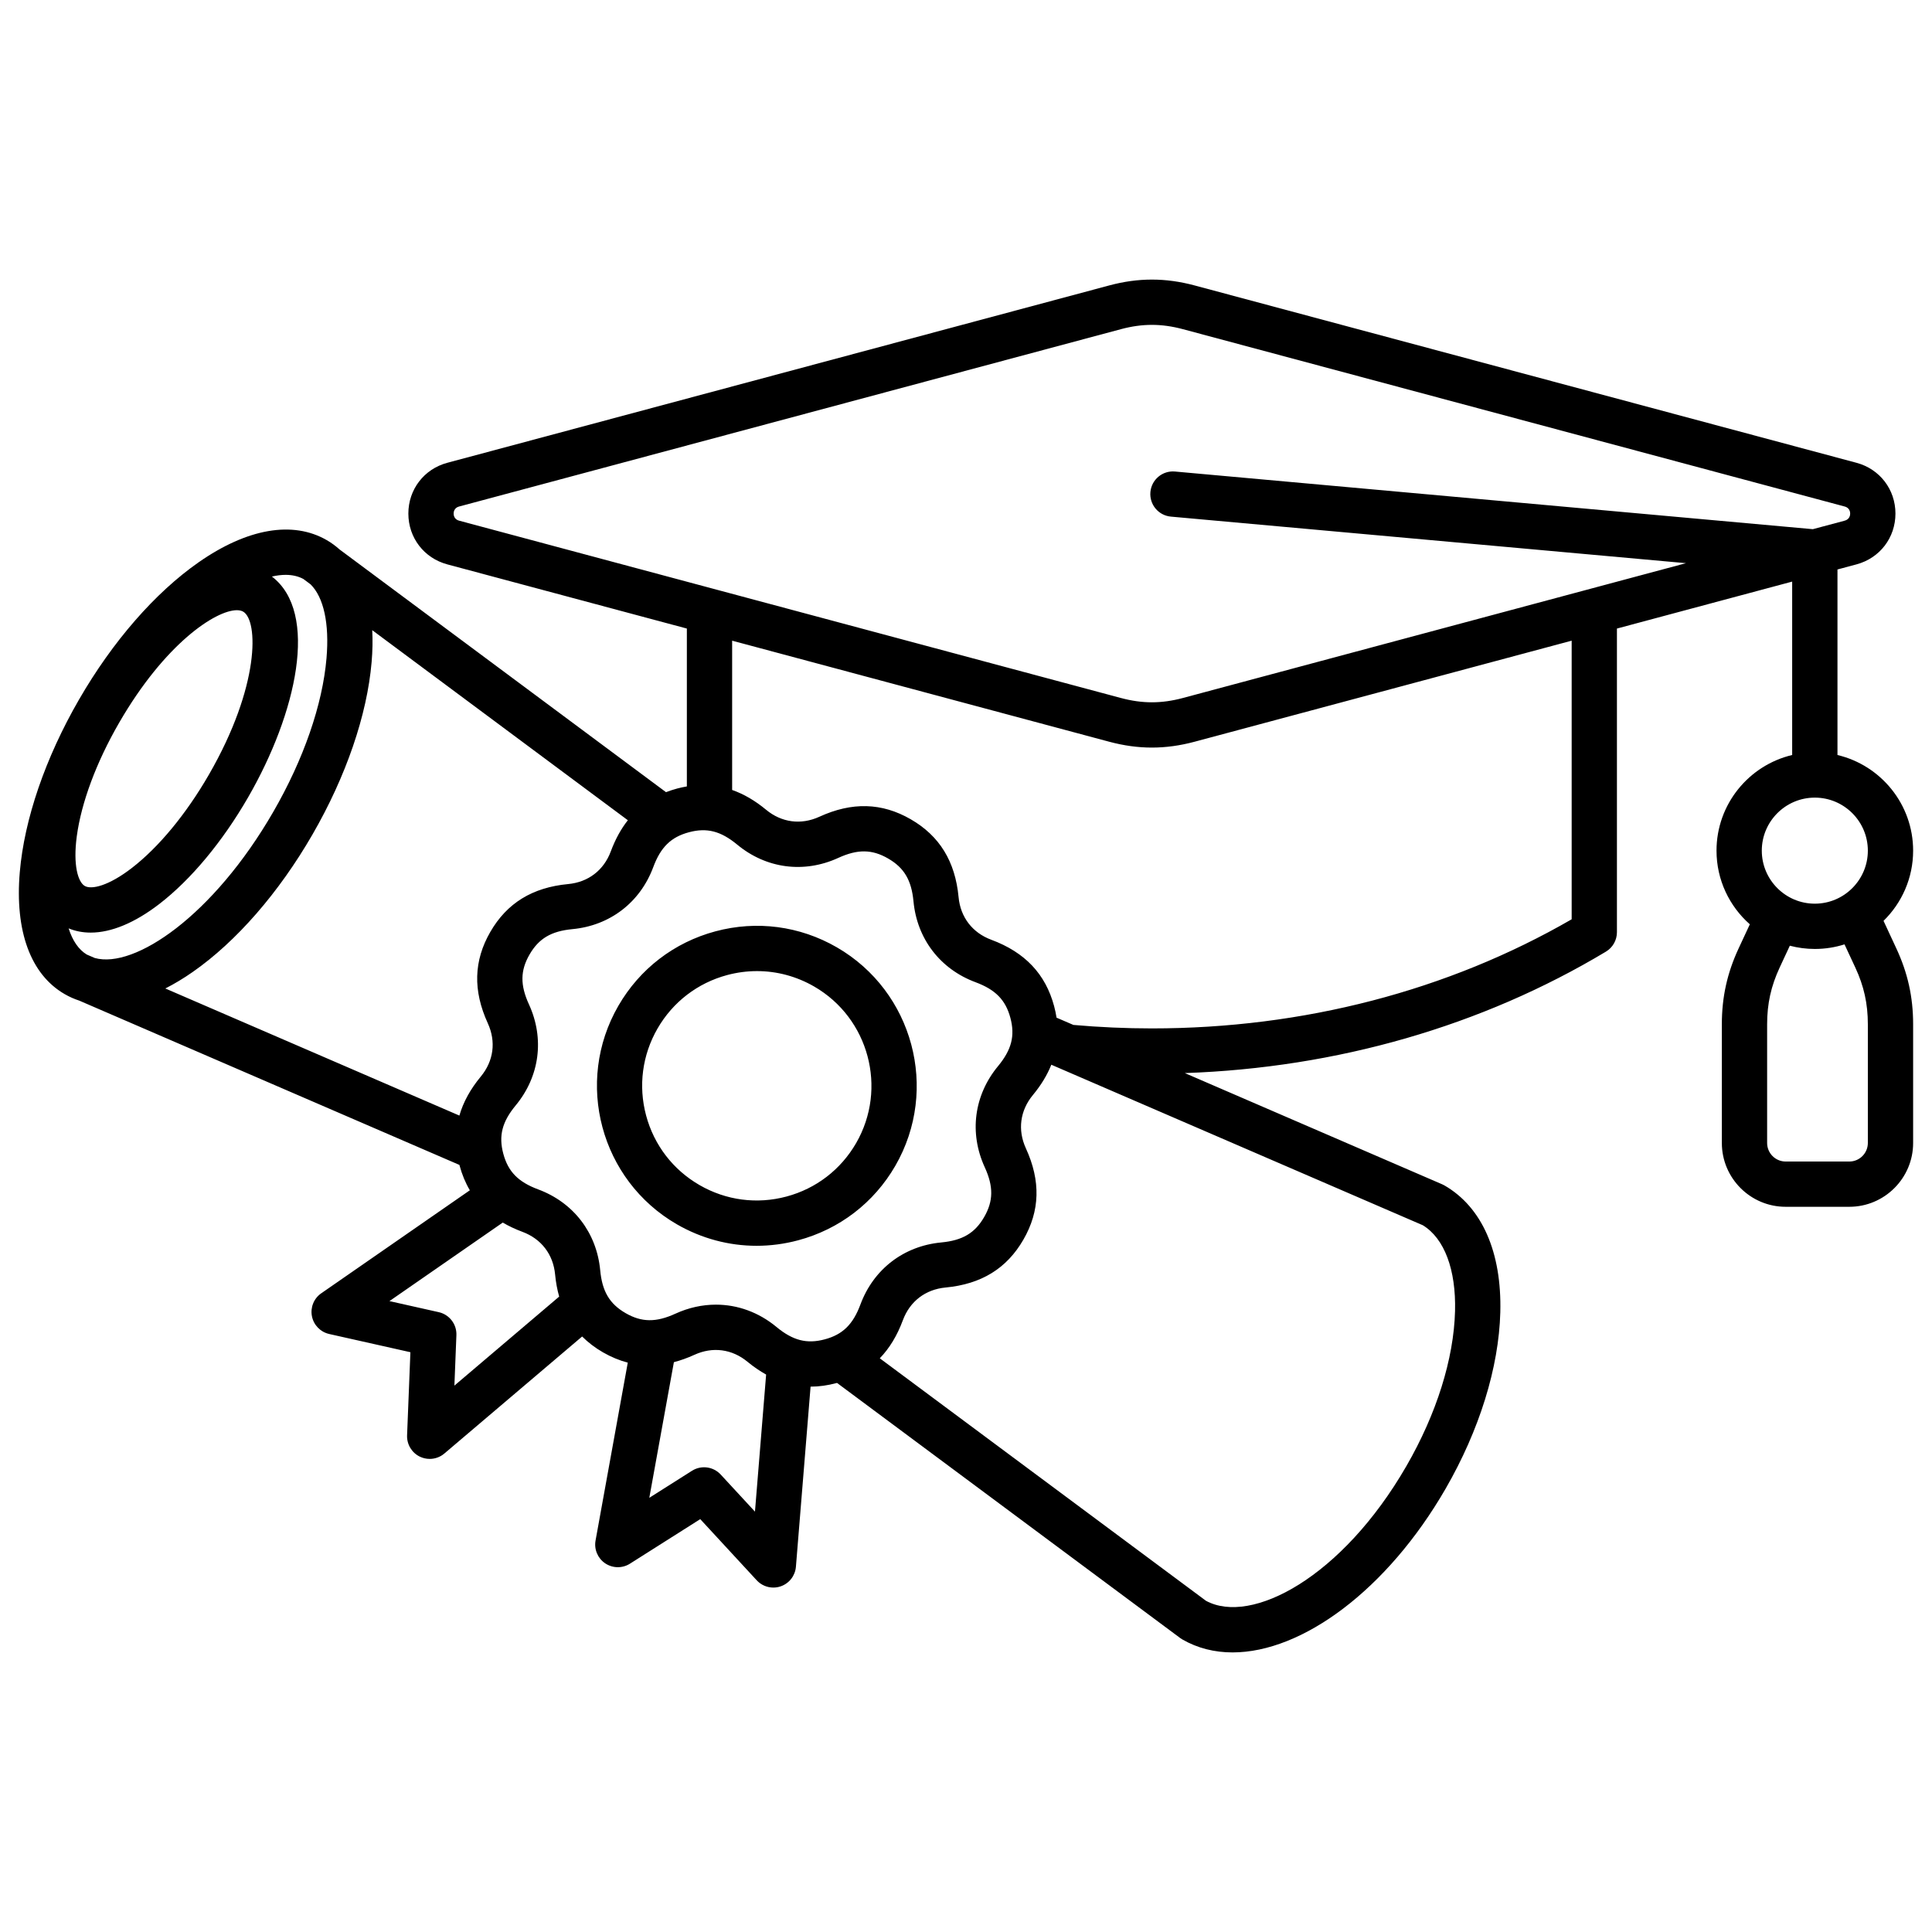 <svg width="112" height="112" viewBox="0 0 112 112" fill="none" xmlns="http://www.w3.org/2000/svg">
<path d="M109.19 53.383C110.248 52.348 110.906 50.906 110.906 49.313C110.906 46.622 109.031 44.363 106.52 43.769V33.013L107.621 32.718C108.973 32.355 109.881 31.172 109.881 29.773C109.881 28.374 108.973 27.19 107.621 26.828L69.251 16.547C67.563 16.095 65.991 16.095 64.303 16.547L25.933 26.828C24.581 27.19 23.673 28.374 23.673 29.773C23.673 31.172 24.581 32.355 25.933 32.718L39.818 36.438V45.59C39.633 45.622 39.446 45.661 39.258 45.711C39.032 45.772 38.816 45.843 38.609 45.923L19.688 31.855C19.458 31.65 19.211 31.467 18.942 31.312C16.972 30.174 14.335 30.63 11.519 32.594C8.99 34.358 6.524 37.188 4.576 40.563C2.628 43.937 1.41 47.487 1.147 50.56C0.854 53.981 1.777 56.491 3.748 57.629C4.018 57.785 4.301 57.911 4.595 58.007L26.634 67.532C26.637 67.542 26.639 67.552 26.641 67.562C26.783 68.091 26.982 68.569 27.237 69.002L18.623 74.974C18.195 75.27 17.983 75.792 18.083 76.303C18.183 76.815 18.576 77.219 19.084 77.333L23.791 78.389L23.599 83.209C23.579 83.73 23.868 84.214 24.336 84.442C24.519 84.531 24.715 84.574 24.911 84.574C25.216 84.574 25.518 84.468 25.76 84.262L33.747 77.478C34.093 77.823 34.493 78.13 34.954 78.396C35.428 78.669 35.907 78.866 36.393 78.993L34.525 89.306C34.432 89.818 34.651 90.337 35.083 90.628C35.516 90.919 36.08 90.927 36.519 90.648L40.594 88.066L43.867 91.611C44.12 91.885 44.472 92.033 44.832 92.033C44.975 92.033 45.12 92.01 45.26 91.961C45.752 91.792 46.098 91.346 46.14 90.827L46.99 80.385C47.479 80.385 47.979 80.315 48.492 80.178C48.502 80.175 48.512 80.172 48.522 80.169L68.414 94.956C68.454 94.987 68.497 95.015 68.541 95.04C69.424 95.549 70.409 95.792 71.453 95.792C75.491 95.792 80.418 92.165 83.802 86.304C85.763 82.907 86.89 79.275 86.974 76.078C87.065 72.592 85.915 69.979 83.736 68.721C83.692 68.696 83.647 68.673 83.6 68.653L68.687 62.208C77.501 61.903 85.905 59.484 93.098 55.167C93.493 54.93 93.735 54.502 93.735 54.041V36.438L103.894 33.716V43.768C101.383 44.363 99.508 46.622 99.508 49.313C99.508 51.012 100.256 52.538 101.44 53.583L100.79 54.979C100.126 56.406 99.817 57.804 99.817 59.378V66.259C99.817 68.299 101.476 69.959 103.516 69.959H107.206C109.246 69.959 110.906 68.299 110.906 66.259V59.378C110.906 57.804 110.596 56.406 109.932 54.979L109.19 53.383L109.19 53.383ZM26.298 29.773C26.298 29.569 26.415 29.416 26.612 29.364L64.982 19.082C65.603 18.916 66.19 18.833 66.777 18.833C67.364 18.833 67.951 18.916 68.572 19.082L106.942 29.364C107.138 29.416 107.256 29.569 107.256 29.773C107.256 29.977 107.138 30.129 106.942 30.182L105.093 30.677L68.116 27.335C67.393 27.269 66.755 27.802 66.69 28.524C66.625 29.246 67.157 29.884 67.879 29.949L97.738 32.648L68.572 40.464C67.33 40.796 66.224 40.796 64.982 40.464L26.612 30.183C26.416 30.13 26.298 29.977 26.298 29.773V29.773ZM28.279 59.321C28.766 60.383 28.617 61.509 27.872 62.409C27.265 63.143 26.854 63.894 26.631 64.671L9.584 57.303C10.104 57.039 10.634 56.721 11.171 56.347C13.7 54.583 16.166 51.753 18.114 48.378C20.062 45.004 21.28 41.454 21.543 38.381C21.599 37.731 21.61 37.114 21.579 36.532L36.397 47.55C35.998 48.056 35.669 48.656 35.41 49.353C35.003 50.449 34.102 51.14 32.938 51.25C30.865 51.445 29.389 52.353 28.424 54.024C27.459 55.695 27.412 57.428 28.279 59.32V59.321ZM16.56 33.325C16.948 33.325 17.294 33.406 17.588 33.565L18.004 33.875C18.765 34.627 19.1 36.147 18.928 38.157C18.697 40.854 17.601 44.018 15.841 47.066C12.37 53.078 7.804 56.18 5.494 55.536L5.03 55.336C4.556 55.049 4.202 54.527 3.979 53.819C4.376 53.983 4.804 54.064 5.257 54.064C6.449 54.064 7.813 53.502 9.241 52.401C11.071 50.99 12.897 48.797 14.382 46.224C17.2 41.342 18.504 35.512 15.762 33.423C16.043 33.358 16.311 33.325 16.56 33.325L16.56 33.325ZM12.108 44.911C10.79 47.194 9.203 49.115 7.638 50.322C6.301 51.353 5.306 51.586 4.914 51.36C4.522 51.133 4.227 50.156 4.451 48.482C4.714 46.524 5.584 44.188 6.902 41.906C9.554 37.312 12.5 35.374 13.73 35.374C13.878 35.374 14.001 35.402 14.096 35.457C14.979 35.967 15.078 39.767 12.108 44.911V44.911ZM26.342 80.325L26.458 77.4C26.483 76.767 26.052 76.206 25.434 76.067L22.577 75.426L29.145 70.874C29.491 71.076 29.869 71.256 30.284 71.41C31.379 71.817 32.07 72.718 32.18 73.881C32.223 74.339 32.303 74.765 32.416 75.165L26.342 80.325ZM43.767 87.632L41.781 85.482C41.351 85.016 40.649 84.924 40.114 85.263L37.641 86.83L39.066 78.967C39.454 78.865 39.849 78.725 40.251 78.541C41.313 78.054 42.439 78.202 43.339 78.948C43.693 79.24 44.051 79.482 44.413 79.685L43.766 87.632L43.767 87.632ZM45.013 76.925C43.979 76.07 42.755 75.632 41.503 75.632C40.718 75.632 39.922 75.804 39.157 76.154C38.034 76.669 37.197 76.66 36.266 76.123C35.336 75.585 34.909 74.865 34.794 73.635C34.589 71.462 33.245 69.71 31.198 68.95C30.041 68.519 29.455 67.921 29.177 66.883C28.899 65.846 29.107 65.034 29.894 64.083C31.286 62.401 31.574 60.212 30.665 58.227C30.15 57.104 30.16 56.267 30.697 55.336C31.234 54.406 31.955 53.979 33.184 53.863C35.358 53.658 37.109 52.315 37.87 50.268C38.3 49.11 38.899 48.525 39.937 48.247C40.974 47.968 41.785 48.176 42.737 48.964C44.419 50.356 46.607 50.644 48.592 49.735C49.715 49.22 50.552 49.229 51.483 49.767C52.414 50.304 52.84 51.025 52.956 52.254C53.161 54.428 54.505 56.179 56.552 56.94C57.709 57.37 58.295 57.968 58.573 59.006C58.851 60.044 58.643 60.855 57.856 61.807C56.464 63.489 56.175 65.677 57.085 67.662C57.599 68.785 57.59 69.623 57.053 70.553C56.516 71.484 55.795 71.91 54.565 72.026C52.392 72.231 50.64 73.575 49.88 75.622C49.45 76.779 48.851 77.365 47.813 77.643C46.776 77.921 45.965 77.713 45.013 76.926V76.925ZM84.35 76.009C84.278 78.777 83.276 81.967 81.529 84.992C77.799 91.453 72.538 94.225 69.912 92.8L51.002 78.742C51.564 78.16 52.009 77.428 52.34 76.535C52.747 75.44 53.648 74.749 54.812 74.639C56.885 74.444 58.361 73.537 59.326 71.865C60.291 70.194 60.339 68.461 59.471 66.569C58.984 65.506 59.133 64.38 59.878 63.48C60.353 62.907 60.707 62.322 60.946 61.723L82.483 71.029C83.733 71.794 84.413 73.603 84.35 76.009V76.009ZM91.111 53.292C83.944 57.433 75.547 59.618 66.777 59.618C65.258 59.618 63.728 59.549 62.226 59.416L61.249 58.995C61.215 58.774 61.169 58.552 61.108 58.327C60.609 56.463 59.417 55.204 57.466 54.479C56.37 54.072 55.679 53.171 55.57 52.008C55.374 49.935 54.467 48.458 52.795 47.493C51.124 46.529 49.392 46.481 47.499 47.348C46.437 47.835 45.311 47.687 44.411 46.942C43.77 46.411 43.116 46.031 42.443 45.795V37.141L64.303 42.999C65.147 43.225 65.962 43.338 66.777 43.338C67.592 43.338 68.407 43.225 69.251 42.999L91.111 37.141V53.291L91.111 53.292ZM105.207 46.239C106.902 46.239 108.281 47.618 108.281 49.313C108.281 51.008 106.902 52.387 105.207 52.387C103.512 52.387 102.133 51.008 102.133 49.313C102.133 47.618 103.512 46.239 105.207 46.239ZM108.281 66.26C108.281 66.852 107.799 67.335 107.207 67.335H103.517C102.924 67.335 102.442 66.852 102.442 66.26V59.379C102.442 58.185 102.667 57.17 103.17 56.087L103.758 54.824C104.221 54.946 104.706 55.012 105.207 55.012C105.807 55.012 106.385 54.918 106.928 54.746L107.553 56.087C108.056 57.169 108.281 58.185 108.281 59.379V66.26V66.26ZM51.904 67.58C54.459 63.153 52.937 57.472 48.51 54.916C46.365 53.678 43.867 53.349 41.475 53.99C39.083 54.631 37.084 56.165 35.846 58.31C33.29 62.737 34.812 68.418 39.239 70.974C40.668 71.798 42.253 72.22 43.86 72.22C44.665 72.22 45.476 72.114 46.274 71.9C48.666 71.259 50.665 69.725 51.904 67.58ZM49.63 66.268C48.742 67.805 47.309 68.905 45.595 69.364C43.879 69.824 42.089 69.588 40.552 68.7C39.014 67.812 37.915 66.38 37.455 64.665C36.996 62.95 37.232 61.159 38.119 59.622C39.007 58.085 40.44 56.985 42.154 56.525C42.727 56.372 43.308 56.296 43.885 56.296C45.037 56.296 46.173 56.598 47.197 57.189C50.371 59.021 51.462 63.094 49.63 66.268Z" fill="black"/>
</svg>
